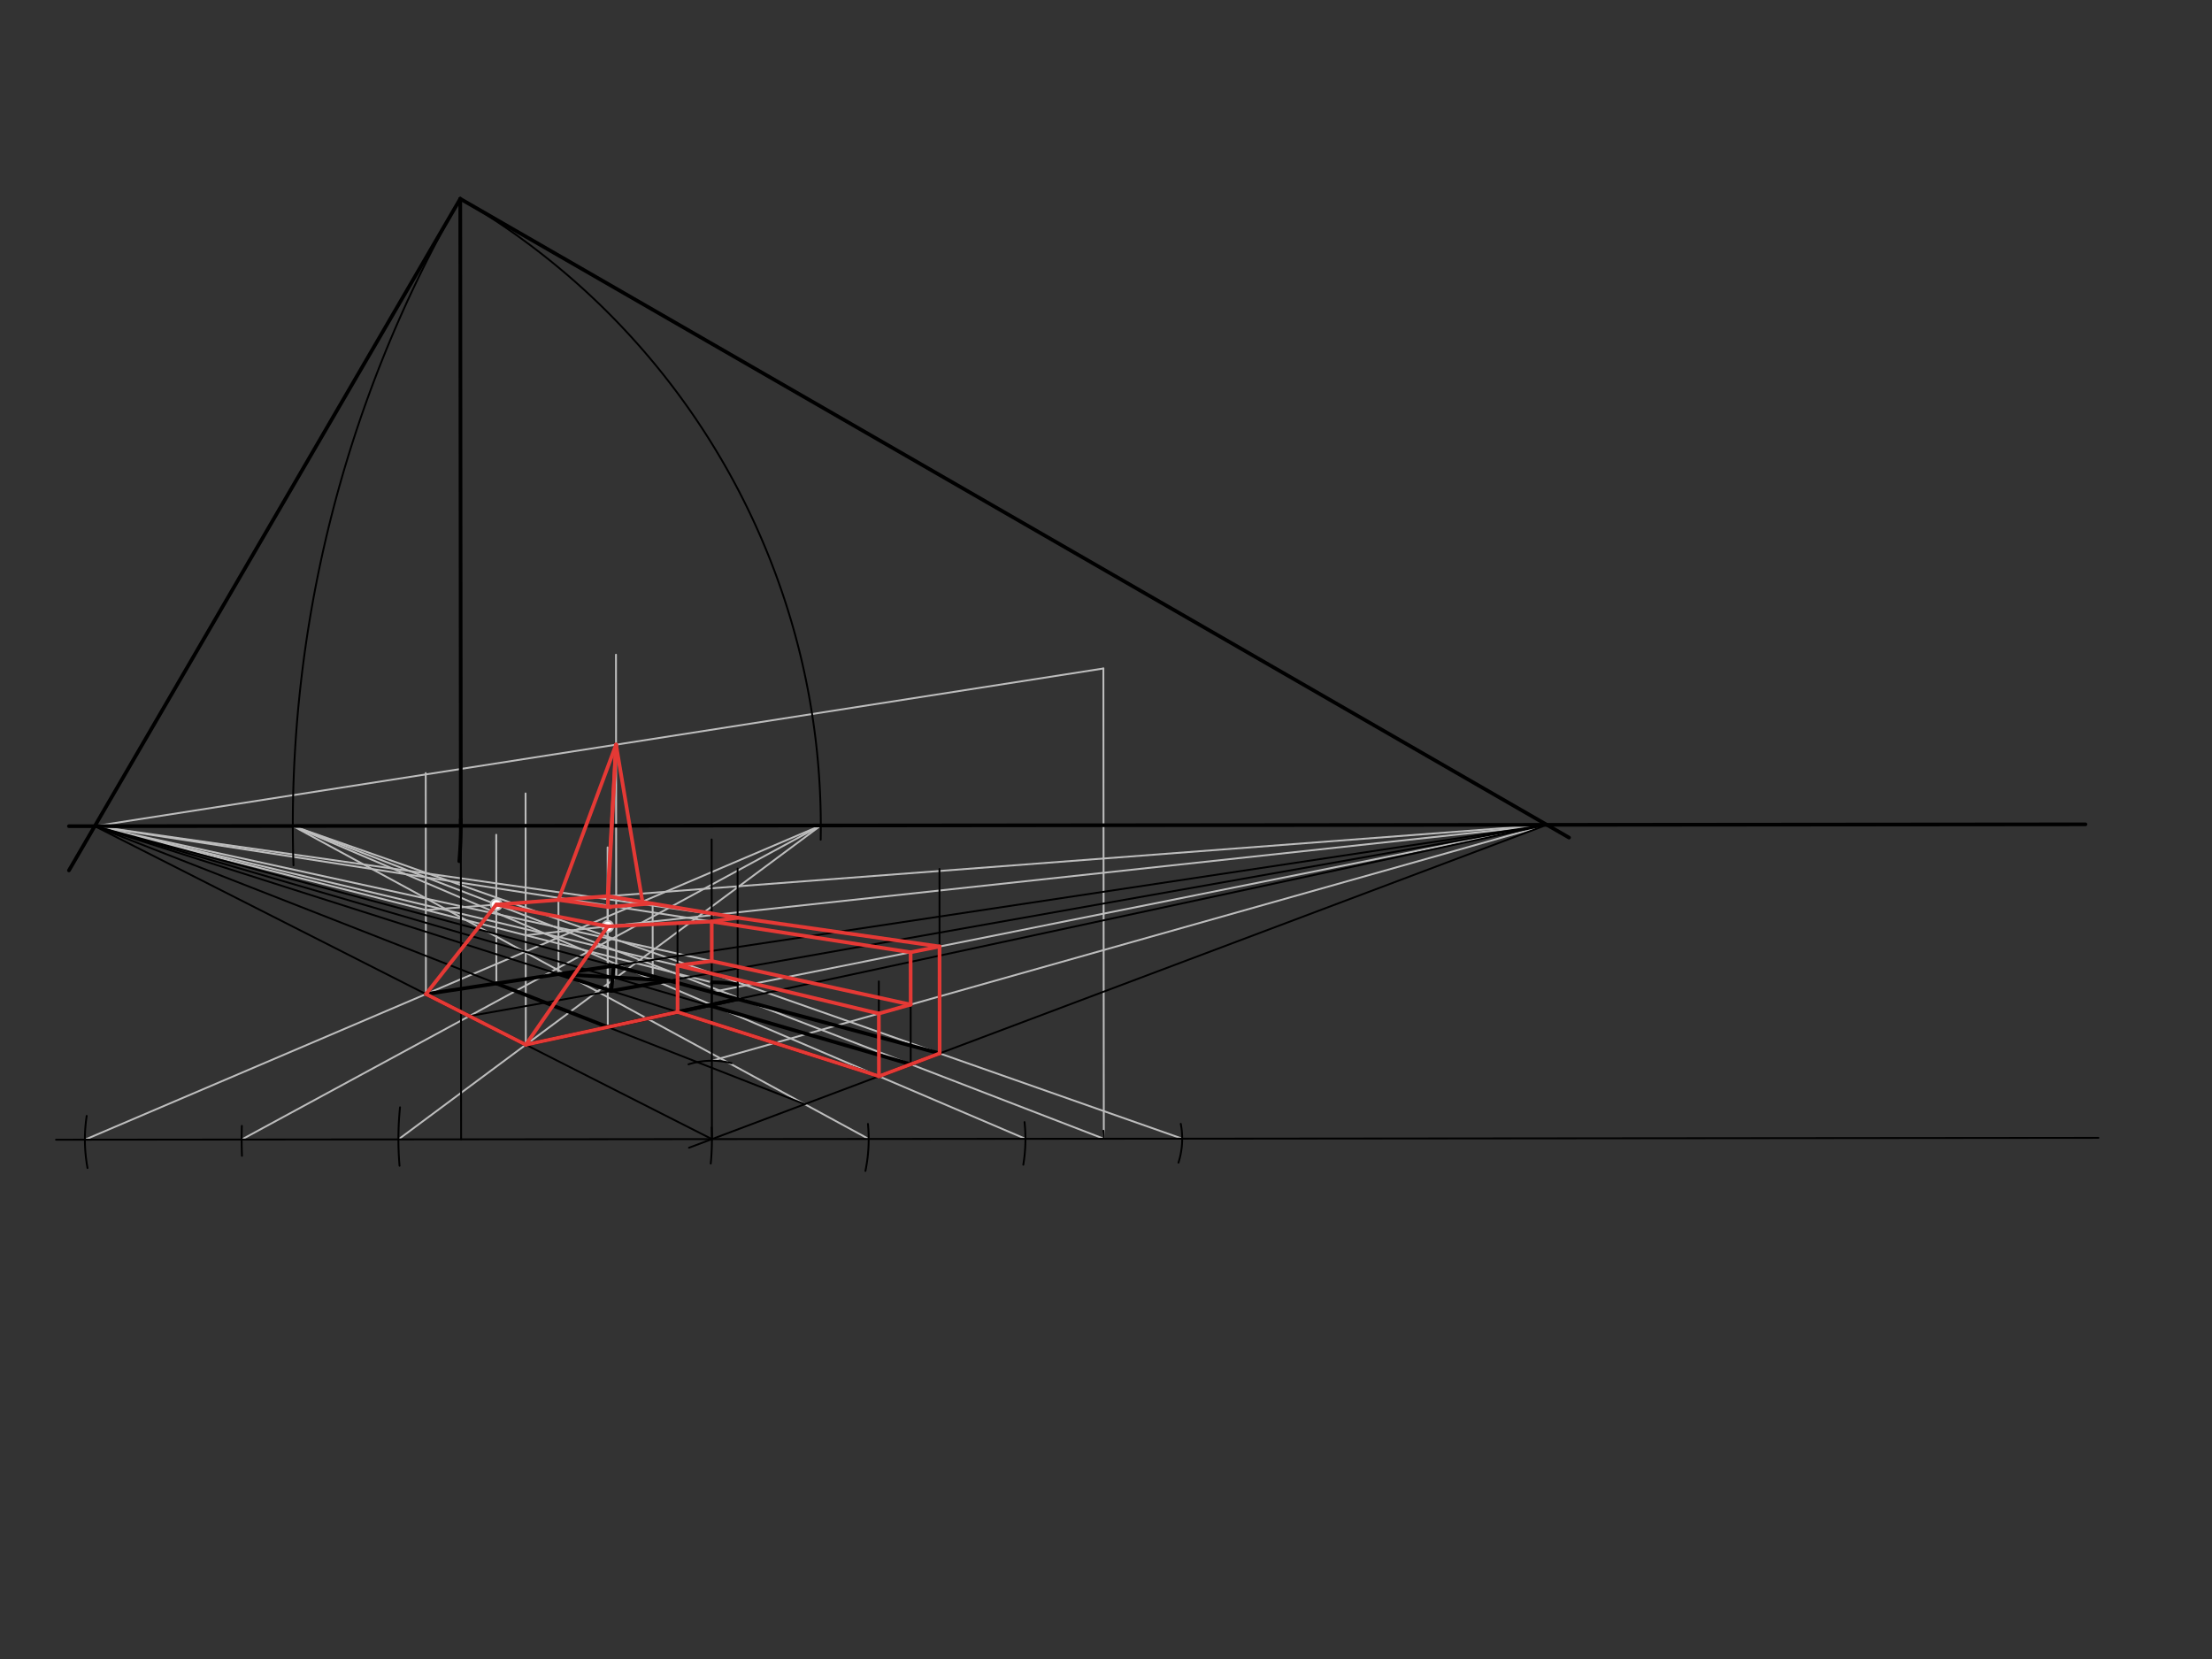 <svg xmlns="http://www.w3.org/2000/svg" class="svg--816" height="100%" preserveAspectRatio="xMidYMid meet" viewBox="0 0 1200 900" width="100%"><rect x="0" y="0" width="1200" height="900" fill="#333333" stroke="none"/><defs><marker id="marker-arrow" markerHeight="16" markerUnits="userSpaceOnUse" markerWidth="24" orient="auto-start-reverse" refX="24" refY="4" viewBox="0 0 24 8"><path d="M 0 0 L 24 4 L 0 8 z" stroke="inherit"></path></marker></defs><g class="aux-layer--949"><g class="element--733"><line stroke="#BDBDBD" stroke-dasharray="none" stroke-linecap="round" stroke-width="1" x1="158.853" x2="471.256" y1="448.089" y2="617.883"></line></g><g class="element--733"><line stroke="#BDBDBD" stroke-dasharray="none" stroke-linecap="round" stroke-width="1" x1="158.853" x2="556.295" y1="448.089" y2="617.805"></line></g><g class="element--733"><line stroke="#BDBDBD" stroke-dasharray="none" stroke-linecap="round" stroke-width="1" x1="158.853" x2="598.815" y1="448.089" y2="617.766"></line></g><g class="element--733"><line stroke="#BDBDBD" stroke-dasharray="none" stroke-linecap="round" stroke-width="1" x1="158.853" x2="641.335" y1="448.089" y2="617.727"></line></g><g class="element--733"><line stroke="#BDBDBD" stroke-dasharray="none" stroke-linecap="round" stroke-width="1" x1="445.284" x2="216.138" y1="447.828" y2="618.116"></line></g><g class="element--733"><line stroke="#BDBDBD" stroke-dasharray="none" stroke-linecap="round" stroke-width="1" x1="445.284" x2="131.099" y1="447.828" y2="618.193"></line></g><g class="element--733"><line stroke="#BDBDBD" stroke-dasharray="none" stroke-linecap="round" stroke-width="1" x1="46.059" x2="445.284" y1="618.271" y2="447.828"></line></g><g class="element--733"><line stroke="#BDBDBD" stroke-dasharray="none" stroke-linecap="round" stroke-width="1" x1="386.178" x2="839.168" y1="575.441" y2="447.468"></line></g><g class="element--733"><line stroke="#BDBDBD" stroke-dasharray="none" stroke-linecap="round" stroke-width="1" x1="386.144" x2="839.168" y1="538.219" y2="447.468"></line></g><g class="element--733"><line stroke="#BDBDBD" stroke-dasharray="none" stroke-linecap="round" stroke-width="1" x1="51.391" x2="476.776" y1="448.187" y2="549.846"></line></g><g class="element--733"><line stroke="#BDBDBD" stroke-dasharray="none" stroke-linecap="round" stroke-width="1" x1="51.391" x2="494.033" y1="448.187" y2="544.971"></line></g><g class="element--733"><line stroke="#BDBDBD" stroke-dasharray="none" stroke-linecap="round" stroke-width="1" x1="51.391" x2="494.007" y1="448.187" y2="516.611"></line></g><g class="element--733"><line stroke="#BDBDBD" stroke-dasharray="none" stroke-linecap="round" stroke-width="1" x1="51.391" x2="509.696" y1="448.187" y2="513.469"></line></g><g class="element--733"><line stroke="#BDBDBD" stroke-dasharray="none" stroke-linecap="round" stroke-width="1" x1="231.059" x2="230.95" y1="539.288" y2="419.39"></line></g><g class="element--733"><line stroke="#BDBDBD" stroke-dasharray="none" stroke-linecap="round" stroke-width="1" x1="386.139" x2="51.391" y1="532.921" y2="448.187"></line></g><g class="element--733"><line stroke="#BDBDBD" stroke-dasharray="none" stroke-linecap="round" stroke-width="1" x1="285.242" x2="285.118" y1="566.761" y2="430.429"></line></g><g class="element--733"><line stroke="#BDBDBD" stroke-dasharray="none" stroke-linecap="round" stroke-width="1" x1="329.719" x2="329.63" y1="557.183" y2="459.705"></line></g><g class="element--733"><line stroke="#BDBDBD" stroke-dasharray="none" stroke-linecap="round" stroke-width="1" x1="269.284" x2="269.211" y1="533.516" y2="452.85"></line></g><g class="element--733"><line stroke="#BDBDBD" stroke-dasharray="none" stroke-linecap="round" stroke-width="1" x1="285.188" x2="839.168" y1="507.368" y2="447.468"></line></g><g class="element--733"><line stroke="#BDBDBD" stroke-dasharray="none" stroke-linecap="round" stroke-width="1" x1="231.017" x2="839.168" y1="493.656" y2="447.468"></line></g><g class="element--733"><line stroke="#BDBDBD" stroke-dasharray="none" stroke-linecap="round" stroke-width="1" x1="334.323" x2="334.163" y1="530.287" y2="355.172"></line></g><g class="element--733"><line stroke="#BDBDBD" stroke-dasharray="none" stroke-linecap="round" stroke-width="1" x1="598.815" x2="598.582" y1="617.766" y2="362.648"></line></g><g class="element--733"><line stroke="#BDBDBD" stroke-dasharray="none" stroke-linecap="round" stroke-width="1" x1="598.582" x2="51.391" y1="362.648" y2="448.187"></line></g><g class="element--733"><line stroke="#BDBDBD" stroke-dasharray="none" stroke-linecap="round" stroke-width="1" x1="302.988" x2="302.951" y1="528.427" y2="487.829"></line></g><g class="element--733"><line stroke="#BDBDBD" stroke-dasharray="none" stroke-linecap="round" stroke-width="1" x1="329.7" x2="329.657" y1="536.946" y2="489.269"></line></g><g class="element--733"><line stroke="#BDBDBD" stroke-dasharray="none" stroke-linecap="round" stroke-width="1" x1="354.094" x2="354.058" y1="531.461" y2="491.883"></line></g><g class="element--733"><circle cx="329.669" cy="502.558" r="3" stroke="#BDBDBD" stroke-width="1" fill="#ffffff"></circle>}</g><g class="element--733"><circle cx="269.245" cy="490.752" r="3" stroke="#BDBDBD" stroke-width="1" fill="#ffffff"></circle>}</g></g><g class="main-layer--75a"><g class="element--733"><line stroke="#000000" stroke-dasharray="none" stroke-linecap="round" stroke-width="2" x1="37.4" x2="1131.345" y1="448.2" y2="447.201"></line></g><g class="element--733"><path d="M 249.149 467.191 A 212.598 212.598 0 0 0 249.966 444.487" fill="none" stroke="#000000" stroke-dasharray="none" stroke-linecap="round" stroke-width="2"></path></g><g class="element--733"><line stroke="#000000" stroke-dasharray="none" stroke-linecap="round" stroke-width="2" x1="249.998" x2="249.688" y1="448.006" y2="107.849"></line></g><g class="element--733"><line stroke="#000000" stroke-dasharray="none" stroke-linecap="round" stroke-width="2" x1="37.4" x2="249.688" y1="472.2" y2="107.849"></line></g><g class="element--733"><line stroke="#000000" stroke-dasharray="none" stroke-linecap="round" stroke-width="2" x1="249.688" x2="851.183" y1="107.849" y2="454.39"></line></g><g class="element--733"><path d="M 249.688 107.849 A 680.315 680.315 0 0 0 159.208 469.432" fill="none" stroke="#000000" stroke-dasharray="none" stroke-linecap="round" stroke-width="1"></path></g><g class="element--733"><path d="M 249.688 107.849 A 393.893 393.893 0 0 1 445.216 455.543" fill="none" stroke="#000000" stroke-dasharray="none" stroke-linecap="round" stroke-width="1"></path></g><g class="element--733"><line stroke="#000000" stroke-dasharray="none" stroke-linecap="round" stroke-width="1" x1="249.998" x2="250.154" y1="448.006" y2="618.085"></line></g><g class="element--733"><line stroke="#000000" stroke-dasharray="none" stroke-linecap="round" stroke-width="1" x1="30.393" x2="1138.378" y1="618.285" y2="617.273"></line></g><g class="element--733"><path d="M 385.581 631.218 A 136.063 136.063 0 0 0 386.064 611.643" fill="none" stroke="#000000" stroke-dasharray="none" stroke-linecap="round" stroke-width="1"></path></g><g class="element--733"><path d="M 216.753 632.417 A 170.079 170.079 0 0 1 217.015 600.71" fill="none" stroke="#000000" stroke-dasharray="none" stroke-linecap="round" stroke-width="1"></path></g><g class="element--733"><path d="M 131.259 627.008 A 255.118 255.118 0 0 1 131.199 610.805" fill="none" stroke="#000000" stroke-dasharray="none" stroke-linecap="round" stroke-width="1"></path></g><g class="element--733"><path d="M 469.488 635.211 A 85.039 85.039 0 0 0 470.856 609.719" fill="none" stroke="#000000" stroke-dasharray="none" stroke-linecap="round" stroke-width="1"></path></g><g class="element--733"><path d="M 555.14 631.854 A 85.039 85.039 0 0 0 555.802 608.733" fill="none" stroke="#000000" stroke-dasharray="none" stroke-linecap="round" stroke-width="1"></path></g><g class="element--733"><path d="M 598.815 617.766 A 42.52 42.52 0 0 0 598.588 613.418" fill="none" stroke="#000000" stroke-dasharray="none" stroke-linecap="round" stroke-width="1"></path></g><g class="element--733"><path d="M 639.31 630.731 A 42.52 42.52 0 0 0 640.561 609.69" fill="none" stroke="#000000" stroke-dasharray="none" stroke-linecap="round" stroke-width="1"></path></g><g class="element--733"><line stroke="#000000" stroke-dasharray="none" stroke-linecap="round" stroke-width="1" x1="386.217" x2="51.391" y1="617.96" y2="448.187"></line></g><g class="element--733"><line stroke="#000000" stroke-dasharray="none" stroke-linecap="round" stroke-width="1" x1="373.795" x2="839.168" y1="622.636" y2="447.468"></line></g><g class="element--733"><path d="M 47.473 633.633 A 85.039 85.039 0 0 1 47.03 605.381" fill="none" stroke="#000000" stroke-dasharray="none" stroke-linecap="round" stroke-width="1"></path></g><g class="element--733"><line stroke="#000000" stroke-dasharray="none" stroke-linecap="round" stroke-width="1" x1="51.391" x2="509.749" y1="448.187" y2="571.462"></line></g><g class="element--733"><line stroke="#000000" stroke-dasharray="none" stroke-linecap="round" stroke-width="1" x1="231.059" x2="839.168" y1="539.288" y2="447.468"></line></g><g class="element--733"><line stroke="#000000" stroke-dasharray="none" stroke-linecap="round" stroke-width="1" x1="494.062" x2="51.391" y1="577.367" y2="448.187"></line></g><g class="element--733"><line stroke="#000000" stroke-dasharray="none" stroke-linecap="round" stroke-width="1" x1="476.807" x2="51.391" y1="583.862" y2="448.187"></line></g><g class="element--733"><line stroke="#000000" stroke-dasharray="none" stroke-linecap="round" stroke-width="1" x1="285.242" x2="839.168" y1="566.761" y2="447.468"></line></g><g class="element--733"><line stroke="#000000" stroke-dasharray="none" stroke-linecap="round" stroke-width="1" x1="254.601" x2="839.168" y1="551.225" y2="447.468"></line></g><g class="element--733"><line stroke="#000000" stroke-dasharray="none" stroke-linecap="round" stroke-width="2" x1="285.242" x2="367.584" y1="566.761" y2="549.028"></line></g><g class="element--733"><line stroke="#000000" stroke-dasharray="none" stroke-linecap="round" stroke-width="2" x1="367.584" x2="476.807" y1="549.028" y2="583.862"></line></g><g class="element--733"><line stroke="#000000" stroke-dasharray="none" stroke-linecap="round" stroke-width="2" x1="476.807" x2="509.749" y1="583.862" y2="571.462"></line></g><g class="element--733"><line stroke="#000000" stroke-dasharray="none" stroke-linecap="round" stroke-width="2" x1="509.749" x2="400.21" y1="571.462" y2="542.002"></line></g><g class="element--733"><line stroke="#000000" stroke-dasharray="none" stroke-linecap="round" stroke-width="2" x1="400.21" x2="367.584" y1="542.002" y2="549.028"></line></g><g class="element--733"><line stroke="#000000" stroke-dasharray="none" stroke-linecap="round" stroke-width="2" x1="494.062" x2="384.481" y1="577.367" y2="545.389"></line></g><g class="element--733"><line stroke="#000000" stroke-dasharray="none" stroke-linecap="round" stroke-width="2" x1="285.242" x2="231.059" y1="566.761" y2="539.288"></line></g><g class="element--733"><line stroke="#000000" stroke-dasharray="none" stroke-linecap="round" stroke-width="1" x1="436.545" x2="51.391" y1="599.017" y2="448.187"></line></g><g class="element--733"><line stroke="#000000" stroke-dasharray="none" stroke-linecap="round" stroke-width="2" x1="329.719" x2="269.284" y1="557.183" y2="533.516"></line></g><g class="element--733"><line stroke="#000000" stroke-dasharray="none" stroke-linecap="round" stroke-width="2" x1="269.284" x2="231.059" y1="533.516" y2="539.288"></line></g><g class="element--733"><line stroke="#000000" stroke-dasharray="none" stroke-linecap="round" stroke-width="2" x1="329.719" x2="400.21" y1="557.183" y2="542.002"></line></g><g class="element--733"><line stroke="#000000" stroke-dasharray="none" stroke-linecap="round" stroke-width="2" x1="400.21" x2="332.928" y1="542.002" y2="523.906"></line></g><g class="element--733"><line stroke="#000000" stroke-dasharray="none" stroke-linecap="round" stroke-width="2" x1="332.928" x2="269.284" y1="523.906" y2="533.516"></line></g><g class="element--733"><line stroke="#000000" stroke-dasharray="none" stroke-linecap="round" stroke-width="2" x1="302.988" x2="331.612" y1="528.427" y2="537.556"></line></g><g class="element--733"><line stroke="#000000" stroke-dasharray="none" stroke-linecap="round" stroke-width="2" x1="331.612" x2="362.978" y1="537.556" y2="531.988"></line></g><g class="element--733"><line stroke="#000000" stroke-dasharray="none" stroke-linecap="round" stroke-width="2" x1="331.612" x2="332.928" y1="537.556" y2="523.906"></line></g><g class="element--733"><line stroke="#000000" stroke-dasharray="none" stroke-linecap="round" stroke-width="2" x1="362.978" x2="302.988" y1="531.988" y2="528.427"></line></g><g class="element--733"><line stroke="#000000" stroke-dasharray="none" stroke-linecap="round" stroke-width="1" x1="386.217" x2="386.139" y1="617.96" y2="532.921"></line></g><g class="element--733"><line stroke="#000000" stroke-dasharray="none" stroke-linecap="round" stroke-width="1" x1="509.749" x2="509.657" y1="571.462" y2="471.409"></line></g><g class="element--733"><line stroke="#000000" stroke-dasharray="none" stroke-linecap="round" stroke-width="1" x1="476.807" x2="476.76" y1="583.862" y2="532.399"></line></g><g class="element--733"><path d="M 373.516 577.382 A 42.52 42.52 0 0 1 396.901 576.805" fill="none" stroke="#000000" stroke-dasharray="none" stroke-linecap="round" stroke-width="1"></path></g><g class="element--733"><line stroke="#000000" stroke-dasharray="none" stroke-linecap="round" stroke-width="1" x1="494.062" x2="494.033" y1="577.367" y2="545.002"></line></g><g class="element--733"><line stroke="#000000" stroke-dasharray="none" stroke-linecap="round" stroke-width="1" x1="476.776" x2="494.033" y1="549.846" y2="545.002"></line></g><g class="element--733"><line stroke="#000000" stroke-dasharray="none" stroke-linecap="round" stroke-width="1" x1="494.033" x2="494.007" y1="545.002" y2="516.565"></line></g><g class="element--733"><line stroke="#000000" stroke-dasharray="none" stroke-linecap="round" stroke-width="1" x1="494.007" x2="509.696" y1="516.611" y2="513.469"></line></g><g class="element--733"><line stroke="#000000" stroke-dasharray="none" stroke-linecap="round" stroke-width="1" x1="367.584" x2="367.567" y1="549.028" y2="530.361"></line></g><g class="element--733"><line stroke="#000000" stroke-dasharray="none" stroke-linecap="round" stroke-width="1" x1="367.57" x2="367.541" y1="533.223" y2="501.629"></line></g><g class="element--733"><line stroke="#000000" stroke-dasharray="none" stroke-linecap="round" stroke-width="1" x1="400.21" x2="400.145" y1="542.002" y2="471.195"></line></g><g class="element--733"><line stroke="#000000" stroke-dasharray="none" stroke-linecap="round" stroke-width="1" x1="386.15" x2="386.068" y1="545.03" y2="455.395"></line></g><g class="element--733"><line stroke="#000000" stroke-dasharray="none" stroke-linecap="round" stroke-width="1" x1="476.776" x2="367.561" y1="549.846" y2="523.746"></line></g><g class="element--733"><line stroke="#000000" stroke-dasharray="none" stroke-linecap="round" stroke-width="1" x1="494.033" x2="386.128" y1="544.971" y2="521.378"></line></g><g class="element--733"><line stroke="#000000" stroke-dasharray="none" stroke-linecap="round" stroke-width="1" x1="494.007" x2="386.109" y1="516.611" y2="499.931"></line></g><g class="element--733"><line stroke="#000000" stroke-dasharray="none" stroke-linecap="round" stroke-width="1" x1="509.696" x2="400.17" y1="513.469" y2="497.868"></line></g><g class="element--733"><line stroke="#000000" stroke-dasharray="none" stroke-linecap="round" stroke-width="1" x1="386.109" x2="400.173" y1="499.931" y2="502.106"></line></g><g class="element--733"><line stroke="#000000" stroke-dasharray="none" stroke-linecap="round" stroke-width="1" x1="386.109" x2="400.17" y1="499.931" y2="497.868"></line></g><g class="element--733"><line stroke="#000000" stroke-dasharray="none" stroke-linecap="round" stroke-width="1" x1="386.128" x2="367.561" y1="521.378" y2="523.746"></line></g><g class="element--733"><line stroke="#000000" stroke-dasharray="none" stroke-linecap="round" stroke-width="1" x1="386.128" x2="386.109" y1="521.378" y2="499.931"></line></g><g class="element--733"><path d="M 399.801 534.013 A 85.039 85.039 0 0 0 386.139 532.921" fill="none" stroke="#000000" stroke-dasharray="none" stroke-linecap="round" stroke-width="2"></path></g><g class="element--733"><line stroke="#E53935" stroke-dasharray="none" stroke-linecap="round" stroke-width="2" x1="231.059" x2="285.242" y1="539.288" y2="566.761"></line></g><g class="element--733"><line stroke="#E53935" stroke-dasharray="none" stroke-linecap="round" stroke-width="2" x1="285.242" x2="329.669" y1="566.761" y2="502.558"></line></g><g class="element--733"><line stroke="#E53935" stroke-dasharray="none" stroke-linecap="round" stroke-width="2" x1="285.242" x2="367.584" y1="566.761" y2="549.028"></line></g><g class="element--733"><line stroke="#E53935" stroke-dasharray="none" stroke-linecap="round" stroke-width="2" x1="367.584" x2="476.807" y1="549.028" y2="583.862"></line></g><g class="element--733"><line stroke="#E53935" stroke-dasharray="none" stroke-linecap="round" stroke-width="2" x1="476.807" x2="509.749" y1="583.862" y2="571.462"></line></g><g class="element--733"><line stroke="#E53935" stroke-dasharray="none" stroke-linecap="round" stroke-width="2" x1="509.749" x2="509.696" y1="571.462" y2="513.469"></line></g><g class="element--733"><line stroke="#E53935" stroke-dasharray="none" stroke-linecap="round" stroke-width="2" x1="509.696" x2="494.007" y1="513.469" y2="516.611"></line></g><g class="element--733"><line stroke="#E53935" stroke-dasharray="none" stroke-linecap="round" stroke-width="2" x1="494.007" x2="494.033" y1="516.611" y2="544.971"></line></g><g class="element--733"><line stroke="#E53935" stroke-dasharray="none" stroke-linecap="round" stroke-width="2" x1="494.033" x2="476.776" y1="544.971" y2="549.846"></line></g><g class="element--733"><line stroke="#E53935" stroke-dasharray="none" stroke-linecap="round" stroke-width="2" x1="476.776" x2="476.807" y1="549.846" y2="583.862"></line></g><g class="element--733"><line stroke="#E53935" stroke-dasharray="none" stroke-linecap="round" stroke-width="2" x1="476.776" x2="367.561" y1="549.846" y2="523.746"></line></g><g class="element--733"><line stroke="#E53935" stroke-dasharray="none" stroke-linecap="round" stroke-width="2" x1="367.561" x2="367.584" y1="523.746" y2="549.028"></line></g><g class="element--733"><line stroke="#E53935" stroke-dasharray="none" stroke-linecap="round" stroke-width="2" x1="367.561" x2="386.128" y1="523.746" y2="521.378"></line></g><g class="element--733"><line stroke="#E53935" stroke-dasharray="none" stroke-linecap="round" stroke-width="2" x1="386.128" x2="494.033" y1="521.378" y2="544.971"></line></g><g class="element--733"><line stroke="#E53935" stroke-dasharray="none" stroke-linecap="round" stroke-width="2" x1="494.007" x2="386.109" y1="516.611" y2="499.931"></line></g><g class="element--733"><line stroke="#E53935" stroke-dasharray="none" stroke-linecap="round" stroke-width="2" x1="386.109" x2="386.128" y1="499.931" y2="521.378"></line></g><g class="element--733"><line stroke="#E53935" stroke-dasharray="none" stroke-linecap="round" stroke-width="2" x1="509.696" x2="394.29" y1="513.469" y2="497.03"></line></g><g class="element--733"><line stroke="#E53935" stroke-dasharray="none" stroke-linecap="round" stroke-width="2" x1="386.109" x2="400.17" y1="499.931" y2="497.868"></line></g><g class="element--733"><line stroke="#E53935" stroke-dasharray="none" stroke-linecap="round" stroke-width="2" x1="269.245" x2="231.059" y1="490.752" y2="539.288"></line></g><g class="element--733"><line stroke="#E53935" stroke-dasharray="none" stroke-linecap="round" stroke-width="2" x1="329.669" x2="269.245" y1="502.558" y2="490.752"></line></g><g class="element--733"><line stroke="#E53935" stroke-dasharray="none" stroke-linecap="round" stroke-width="2" x1="329.669" x2="386.109" y1="502.558" y2="499.931"></line></g><g class="element--733"><line stroke="#E53935" stroke-dasharray="none" stroke-linecap="round" stroke-width="2" x1="269.245" x2="329.654" y1="490.752" y2="486.164"></line></g><g class="element--733"><line stroke="#E53935" stroke-dasharray="none" stroke-linecap="round" stroke-width="2" x1="329.654" x2="400.17" y1="486.164" y2="497.868"></line></g><g class="element--733"><line stroke="#E53935" stroke-dasharray="none" stroke-linecap="round" stroke-width="2" x1="329.654" x2="334.208" y1="486.164" y2="403.976"></line></g><g class="element--733"><line stroke="#E53935" stroke-dasharray="none" stroke-linecap="round" stroke-width="2" x1="302.951" x2="334.208" y1="488.192" y2="403.976"></line></g><g class="element--733"><line stroke="#E53935" stroke-dasharray="none" stroke-linecap="round" stroke-width="2" x1="302.951" x2="331.143" y1="488.192" y2="492.208"></line></g><g class="element--733"><line stroke="#E53935" stroke-dasharray="none" stroke-linecap="round" stroke-width="2" x1="329.659" x2="353.327" y1="491.997" y2="490.199"></line></g><g class="element--733"><line stroke="#E53935" stroke-dasharray="none" stroke-linecap="round" stroke-width="2" x1="329.659" x2="334.208" y1="491.997" y2="403.976"></line></g><g class="element--733"><line stroke="#E53935" stroke-dasharray="none" stroke-linecap="round" stroke-width="2" x1="348.766" x2="334.208" y1="490.546" y2="403.976"></line></g></g><g class="snaps-layer--ac6"></g><g class="temp-layer--52d"></g></svg>